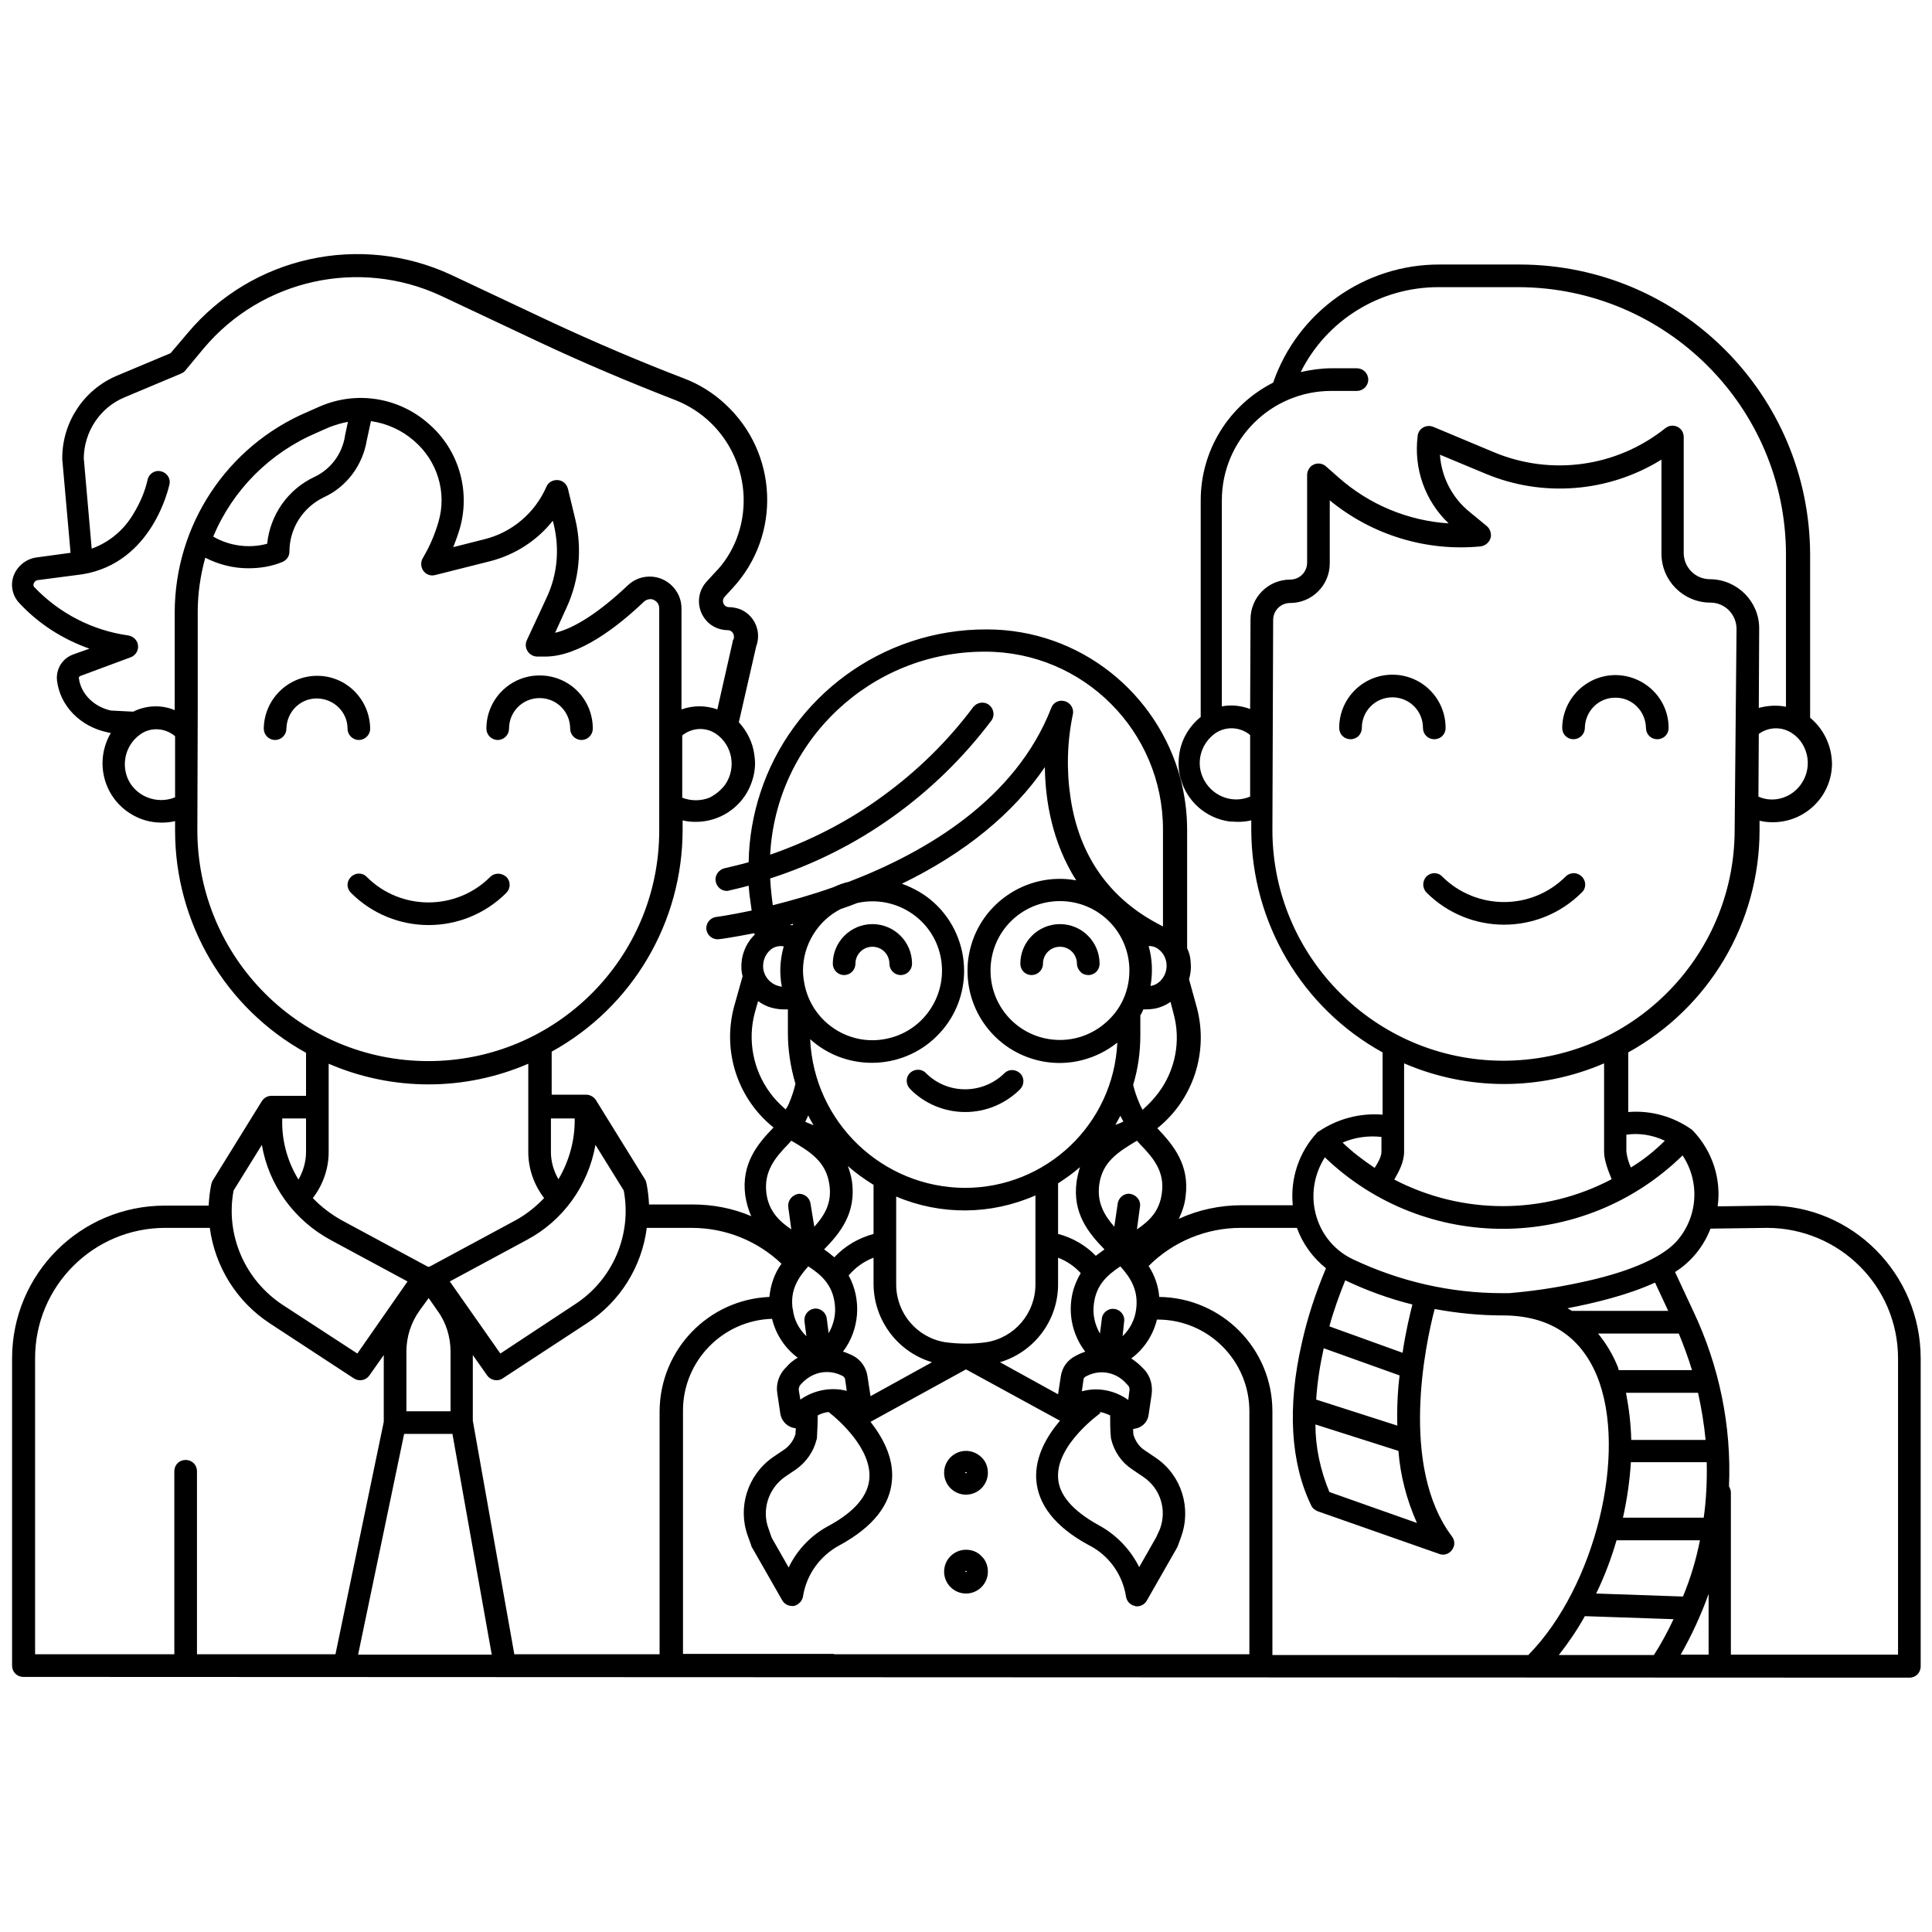 <svg id="Layer_1" enable-background="new 0 0 512 512" height="512" viewBox="0 0 512 512" width="512" xmlns="http://www.w3.org/2000/svg"><g id="XMLID_1_"><path d="m297.7 297.2c-.3-.5-.5-1-.8-1.5-.4.8-.9 1.6-1.3 2.4.8-.3 1.4-.5 2.1-.9zm-.2 56.9c2-1.9 3.3-4.5 3.6-7.2.6-4.8-1.3-8.1-4.2-11.3-3.6 2.4-6.4 5-7 9.9-.4 2.7.2 5.5 1.6 7.9l.5-3.9v-.1c.2-1.6 1.8-2.8 3.4-2.5 1.6.2 2.8 1.8 2.5 3.4zm-4.8-23c-4.3-4.4-8.5-9.6-7.4-17.9.2-1.3.5-2.6.9-3.9-1.8 1.6-3.8 3-5.8 4.3v13.4c3.8 1 7.3 3 10 5.8.8-.6 1.5-1.1 2.3-1.7zm216.3 28.9v81.6c0 1.7-1.3 3-3 3l-499.8-.2c-1.7 0-3-1.3-3-3v-81.4c0-22.4 18.1-40.5 40.5-40.5h11.6c.1-1.9.3-3.8.7-5.7.1-.3.2-.7.4-1l13-21c.6-.9 1.5-1.4 2.6-1.4h9.1v-11.4c-21.4-11.8-34.7-34.4-34.7-58.8v-2.6c-1.2.3-2.4.4-3.6.4-2.9 0-5.7-.8-8.1-2.3-7.4-4.5-9.7-14.1-5.3-21.5h-.4c-.1 0-.3 0-.4-.1-7.3-1.5-12.7-7-13.5-13.8-.3-3.1 1.5-5.9 4.4-6.9l4.2-1.5c-7.1-2.5-13.5-6.6-18.6-12.1-1.8-1.9-2.4-4.7-1.5-7.2 1-2.7 3.5-4.6 6.3-4.9l8.8-1.2-2.2-24.8c0-.1 0-.2 0-.3 0-9.5 5.7-18.1 14.4-21.8l14.3-6 4.5-5.3c17.1-20.4 45.8-26.7 70-15.4l26.1 12.3c11.6 5.4 23.5 10.5 35.5 15.1 4 1.5 7.8 3.9 10.9 6.8 14 12.9 14.9 34.7 2 48.7l-2.2 2.4c-.3.3-.4.7-.4 1.1 0 .9.7 1.6 1.6 1.6s1.9.2 2.8.5c3.9 1.5 5.9 5.9 4.4 9.9l-4.6 20.1c2.2 2.4 3.7 5.4 4.1 8.6.1.7.2 1.5.2 2.2 0 2.4-.6 4.7-1.6 6.8-2.5 5.2-7.9 8.8-14.1 8.8-1.2 0-2.4-.1-3.5-.4v2.5c0 24.5-13.3 47-34.7 58.8v11.4h9.1c1 0 2 .5 2.6 1.4l13 21c.2.3.3.6.4 1 .4 1.9.6 3.8.7 5.7h11.6c5.3 0 10.6 1 15.5 3.1-.8-1.7-1.3-3.6-1.6-5.5-1.1-8.3 3.2-13.6 7.4-17.9 0 0 .1-.1.1-.1-9.5-7.6-13.6-20.1-10.5-31.9l2.3-8.2c-.4-1.4-.4-2.9-.2-4.4.4-2.5 1.6-4.9 3.4-6.6l-.1-.4c-5.6 1.1-9.1 1.6-9.4 1.6-1.6.2-3.1-1-3.3-2.6s1-3.1 2.6-3.3c.2 0 3.7-.5 9.4-1.7l-.4-2.9c-.2-1.2-.3-2.5-.4-3.7-1.7.5-3.5.9-5.2 1.3-.2.1-.4.1-.6.1-1.4 0-2.6-1-2.9-2.4-.4-1.6.7-3.2 2.3-3.6 2.1-.5 4.3-1 6.4-1.6.1-6.4 1.2-12.6 3.1-18.4 8.2-25.2 32.1-43.4 60-43.3 24.7 0 45.4 16.9 51.4 39.8 1.1 4.3 1.7 8.7 1.7 13.3v31.4c.5 1 .8 2.1.9 3.2.2 1.7.1 3.4-.4 5l2.1 7.6c3.1 11.8-1 24.3-10.5 31.9 0 0 .1.1.1.1 4.1 4.3 8.5 9.6 7.4 17.9-.2 2.1-.9 4.1-1.8 6 5.2-2.4 10.9-3.6 16.7-3.6h13.5c-.7-7 1.6-14 6.4-19.2.1-.1.1-.2.2-.2 0-.1.1-.1.2-.1 5-3.4 11-5 17-4.5v-16.5c-21.4-11.8-34.7-34.4-34.8-58.9v-2.6c-1.2.3-2.4.4-3.6.4-.7 0-1.5-.1-2.2-.1-6.4-.9-11.3-5.5-12.9-11.3-.6-2-.7-4.2-.4-6.4.5-3.9 2.6-7.5 5.7-10v-57.4c0-13.2 7.4-25.2 19.2-31.2 6.5-18.8 24.3-31.4 44.2-31.3h21.2c42.4.1 76.8 34.4 76.9 76.9v43.2c3 2.5 5 6 5.6 9.9.1.7.2 1.5.2 2.2 0 8.6-7 15.6-15.7 15.6-1.2 0-2.3-.1-3.5-.4v2.5c0 24.5-13.3 47-34.8 58.9v15.8c6-.5 12 1.2 16.9 4.7l.3.3c5.1 5.4 7.5 12.7 6.5 20l13.6-.2c22-.1 40.2 18 40.2 40.5zm-6 78.5v-78.5c0-19.1-15.5-34.5-34.6-34.6l-15.1.2c-1.8 4.7-5.1 8.8-9.4 11.5l4.9 10.5c6.8 14.4 10.1 30.3 9.4 46.3.3.5.5 1.1.5 1.7v42.9zm-32.2-226.7c5.2-.7 8.9-5.6 8.2-10.9-.4-2.7-1.8-5.1-4.1-6.6-2.7-1.8-6.2-1.7-8.8.2l-.1 16.6c1.5.7 3.1.9 4.8.7zm2.5-24.5v-40.3c0-39.1-31.8-70.8-70.9-70.9h-21.2c-15.5 0-29.6 8.7-36.5 22.5 2.7-.6 5.4-1 8.1-1h6.8c1.6 0 3 1.3 3 3s-1.4 3-3 3h-6.8c-16 0-29 13-29 29v54.6c2.5-.5 5.1-.2 7.5.7l.1-23.8c0-5.8 4.7-10.5 10.5-10.5 2.5 0 4.5-2 4.5-4.5v-23.3c0-.7.3-1.4.8-2 1.1-1.2 3-1.3 4.2-.2l3.3 2.9c8.1 7.2 18.4 11.5 29.2 12.2-6.3-6-9.3-14.6-8.2-23.2 0-.3.1-.5.2-.8.6-1.5 2.4-2.2 3.9-1.6l16 6.7c15.2 6.4 32.6 4 45.5-6.3.5-.4 1.2-.7 1.9-.7 1.7 0 3 1.3 3 3v30.7c0 3.9 3.1 7 7 7h.1c7.1.1 12.9 5.9 12.9 13l-.1 21.1c2.3-.6 4.8-.8 7.2-.3zm-13.1-20.6c0-3.9-3.1-7-6.9-7-7.2 0-13-5.8-13-13v-24.9c-14 8.7-31.5 10.1-46.7 3.7l-12-5c.4 6 3.3 11.5 7.9 15.2l4.5 3.7c.6.5 1 1.2 1.1 2.1.2 1.6-1.1 3.1-2.7 3.3-14.4 1.4-28.8-3-40-12.2v16.7c0 5.8-4.7 10.5-10.5 10.5-2.5 0-4.5 2-4.5 4.5l-.2 55.8c.1 33.6 27.4 60.9 61 61 33.8.1 61.4-27.2 61.5-61zm-7.4 271.8v-16.1c-2 5.6-4.5 11-7.4 16.1zm-1.3-36.3c.7-4.9.9-9.8.8-14.7h-20.1c-.3 4.9-1 9.8-2.1 14.7zm-19.2-20.6h19.7c-.4-4.2-1.1-8.4-2-12.5h-19.1c.8 4.1 1.3 8.3 1.4 12.5zm18.2 26.6h-22.1c-1.4 4.8-3.2 9.6-5.4 14.1l23 .8c2-4.8 3.5-9.8 4.5-14.9zm-21.5-45.1h19.4c-1-3.3-2.2-6.5-3.5-9.7h-21.4c2.2 2.7 4 5.7 5.3 9 0 .2.1.4.2.7zm15-33.8c5.9-6.3 6.7-15.9 1.9-23.1-26.3 25.7-68.2 26-94.8.5-2.6 4.1-3.6 9-2.7 13.8 1.1 5.8 4.8 10.7 10.1 13.2 12.4 5.9 25.9 9 39.6 9h1.8c6.1-.5 12.2-1.4 18.3-2.7 12.6-2.6 21.5-6.3 25.8-10.7zm-.5 99.8-23.5-.8c-2 3.6-4.3 7-6.9 10.3h25.2c2-3.1 3.7-6.3 5.2-9.5zm-1.4-81.7-3.5-7.5c-7.2 3.3-15.9 5.4-23.2 6.8.4.2.8.5 1.2.7zm-.9-45.1c-3.2-1.5-6.7-2.1-10.2-1.6v4.5c.2 1.5.6 2.9 1.2 4.2 3.3-2 6.3-4.4 9-7.1zm-14.1 10.2c-1.1-2.7-2-5.2-2-7.3v-23.4c-16.9 7.3-36.1 7.3-53 0v23.4c0 2.8-1.4 5.3-2.6 7.4 18.1 9.4 39.6 9.4 57.6-.1zm-22 126c17.6-17.9 26.4-53.6 18.1-73.9-4.4-10.6-12.8-16-25-16-6.1 0-12.1-.6-18-1.7-2.4 9.1-9.4 41.7 4.6 60.3.6.8.8 1.9.4 2.8-.6 1.6-2.3 2.4-3.8 1.8l-32.2-11.3c-.7-.3-1.4-.8-1.7-1.5-5.5-11.3-6.4-26.2-2.5-43.1 1.5-6.8 3.7-13.4 6.4-19.8-3.5-2.8-6.2-6.5-7.7-10.7h-14.9c-9.1 0-17.9 3.6-24.4 10.1 1.6 2.5 2.6 5.3 2.8 8.2 16.6.2 30 13.7 30 30.3v64.6h67.9zm-52.8-43.1 23.2 8.2c-2.7-6.1-4.4-12.5-4.9-19.1l-22-7c0 6 1.3 12.1 3.7 17.9zm19.4-36.9c.8-5.5 1.9-10 2.6-12.8-6.1-1.5-12.1-3.7-17.8-6.4-1.6 4-3.1 8.1-4.2 12.2zm-.8 6-20.1-7.2c-1 4.5-1.7 9-2 13.6l21.5 6.9c-.1-3.4 0-6.9.3-10.5.1-.8.2-1.8.3-2.8zm-4.8-59.3v-3.9c-3.5-.4-7.1.1-10.3 1.5 2.6 2.5 5.5 4.7 8.5 6.7.9-1.4 1.8-3 1.8-4.3zm-34.8-94.1v-16.3c-2.6-2.2-6.4-2.4-9.2-.5-3.7 2.6-5.2 7.4-3.4 11.6 2.1 4.9 7.7 7.3 12.6 5.2zm-.2 227.4v-64.5c0-13.4-10.9-24.3-24.3-24.3h-.2c-1 4.1-3.4 7.8-6.8 10.3 1.2.8 2.3 1.7 3.2 2.7l.3.3c1.6 1.8 2.2 4.1 1.9 6.5l-.8 5.4c-.2 1.7-1.4 3.1-3.1 3.6-.3.1-.7.1-1 .2 0 .5 0 1.1.1 1.6.5 1.6 1.5 3.1 2.9 4l3.1 2.1c6.7 4.6 9.4 13.2 6.6 20.9l-.9 2.5c-.1.1-.1.3-.2.4l-8 14c-.5.9-1.5 1.5-2.6 1.5-.2 0-.4 0-.5-.1-1.2-.2-2.2-1.2-2.4-2.5-.9-5.8-4.5-10.9-9.8-13.6-.1 0-.1-.1-.2-.1-8.8-4.8-13.4-10.7-13.8-17.5-.3-6 2.9-11.4 6.3-15.4l-24.9-13.6-25.3 13.9c3.2 4.1 6.1 9.4 5.7 15.2-.4 6.8-5 12.6-13.7 17.4-.1 0-.1.1-.2.1-5.2 2.8-8.8 7.8-9.7 13.6-.2 1.2-1.2 2.2-2.4 2.5-.2 0-.4 0-.5 0-1.1 0-2.1-.6-2.6-1.5l-8-14c-.1-.1-.2-.3-.2-.5l-.9-2.5c-2.8-7.6-.1-16.2 6.6-20.9l3.1-2.1c1.4-1 2.4-2.4 2.9-4 0-.5.1-1.1.1-1.6-.3 0-.7-.1-1-.2-1.6-.5-2.8-1.9-3.1-3.6l-.8-5.4c-.4-2.3.3-4.7 1.9-6.5l.3-.3c.9-1.1 2-2 3.2-2.7-3.4-2.5-5.8-6.2-6.8-10.3-13.1.4-23.6 11.2-23.6 24.3v64.5h40v.1h110.1zm-24.1-148.9c4.5-6 6-13.8 4-21l-.8-3.1c-.7.5-1.4.9-2.2 1.2-1.4.6-2.9.8-4.4.8-.2 0-.4 0-.6 0-.2.5-.5 1.1-.8 1.6v5.2c0 4.5-.6 8.9-1.9 13.2.4 1.7 1 3.4 1.7 5 .2.5.5 1.1.8 1.6 1.6-1.4 3-2.9 4.2-4.5zm1.2-30.5c1.7-2.5 1.1-6-1.4-7.7-.7-.5-1.5-.7-2.4-.7 1 3.5 1.1 7.1.5 10.6.3-.1.5-.1.8-.2 1.1-.4 1.9-1.1 2.5-2zm0-13.6v-25.7c0-26-21.1-47.1-47.1-47.1-30.3-.1-55.4 23.6-57 53.8 10.7-3.7 20.8-8.9 29.8-15.5 9.1-6.6 17.2-14.5 24-23.6 1-1.3 2.9-1.6 4.2-.6 1.3 1 1.6 2.9.6 4.2-14.8 19.6-35.2 34.3-58.6 41.8.1 1.6.2 3.1.4 4.7l.3 2.4c4.7-1.2 10.2-2.7 16.1-4.8 1.3-.6 2.6-1.1 4-1.4 20.6-7.9 44.3-21.9 53.7-46.1.5-1.4 2-2.2 3.5-1.8 1.6.4 2.6 2 2.2 3.6-1.5 7.2-1.7 14.7-.6 22 2.3 15.5 10.4 26.9 23.9 33.8.1.1.3.2.6.3zm-.3 70.7c.8-5.7-2.2-9.3-5.8-13-.3-.3-.5-.6-.8-.9-5 3-9.2 5.6-10 11.7-.6 4.7 1.3 8 4 11.1l.9-6.1v-.1c.3-1.6 1.8-2.8 3.4-2.5s2.8 1.8 2.5 3.4l-.8 6c3.4-2.3 6-4.9 6.6-9.6zm-.5 89c1.9-5.1.1-10.8-4.4-13.8l-3.1-2.1c-2.7-1.8-4.6-4.6-5.4-7.8 0-.1-.1-.3-.1-.5-.2-2-.2-3.9-.2-5.9-.9-.4-1.8-.8-2.8-.9l.2.3c-.1.1-11.7 8.3-11.2 17.1.2 4.5 3.8 8.7 10.6 12.5 4.7 2.5 8.5 6.4 10.9 11.2l4.5-7.9zm-8.1-36.6c.1-.6 0-1.1-.4-1.5l-.3-.3c-2.6-3.1-6.9-4-10.5-2.2l-.4.2c-.4.2-.6.6-.6 1.1l-.4 2.8c1.2-.3 2.4-.5 3.7-.5 3.1 0 6.1 1 8.6 2.8zm0-111.4c0-10.2-8.2-18.4-18.4-18.4s-18.4 8.2-18.4 18.4 8.2 18.4 18.4 18.4c5.1 0 9.7-2.1 13-5.4 3.4-3.3 5.4-7.9 5.4-13zm-14 102c.7-.4 1.5-.7 2.3-1-3-3.9-4.3-8.8-3.7-13.6.3-2.6 1.2-5 2.5-7.2-1.6-1.8-3.7-3.2-6-4.1v7.1c0 9.5-6.3 17.9-15.4 20.6l15.4 8.5.7-4.6c.3-2.4 1.7-4.4 3.8-5.5zm-29.6-44.4c21.6 0 39.4-16.9 40.4-38.5-5.5 4.4-12.7 6.3-19.7 5-11.8-2.2-20-12.4-20-24 0-1.5.1-2.9.4-4.4 2.4-13.2 15.2-22 28.4-19.6-6.4-10.1-8.2-21.2-8.3-30-8.4 12.3-21.2 22.8-37.9 30.9 3.1 1.1 6.1 2.8 8.5 5 5.3 4.8 8 11.5 8 18.1 0 5.8-2.1 11.7-6.3 16.3-9 10-24.5 10.8-34.5 1.8 1 22 19.1 39.3 41 39.4zm5.7 40.9c7.5-1.2 13-7.7 13-15.3v-23.6c-11.8 5.2-25.1 5.3-36.9.3v23.3c0 7.6 5.5 14.1 13 15.3 3.7.5 7.3.5 10.9 0zm-26.1-80.5c9.9-2.2 16.1-12.1 13.9-22s-12.1-16.1-22-13.9c-1.5.6-2.9 1.1-4.4 1.6-6.1 3.1-10 9.5-10 16.3 0 1.4.2 2.7.5 4.1 2.2 9.9 12.1 16.2 22 13.9zm-4.6 94.8 16.3-9c-9.1-2.7-15.4-11.1-15.5-20.6v-7.1c-2.6 1-4.8 2.6-6.6 4.7 3.5 6.4 2.9 14.4-1.5 20.2.8.2 1.6.6 2.3.9l.4.2c2.1 1.1 3.5 3.2 3.8 5.5zm.8-43v-13c-2.4-1.5-4.7-3.1-6.8-5 .5 1.4.9 2.8 1.1 4.2 1.1 8.3-3.1 13.5-7.4 17.9 1 .7 1.9 1.4 2.7 2.1 2.8-3 6.4-5.1 10.4-6.2zm-1.1 64.7c.5-7.8-8-15.3-10.8-17.5-1 .1-2 .4-2.9.9 0 2-.1 3.9-.2 5.9 0 .1 0 .3-.1.5-.8 3.2-2.7 5.9-5.3 7.8l-3.1 2.1c-4.4 3.1-6.2 8.8-4.3 13.8l.8 2.3 4.5 7.9c2.3-4.8 6.1-8.7 10.9-11.2 6.7-3.7 10.2-7.9 10.5-12.5zm-6-23.1-.4-2.8c0-.5-.3-.9-.6-1.1l-.4-.2c-1.2-.6-2.5-.9-3.9-.9-2.6 0-5 1.2-6.7 3.1l-.3.3c-.3.4-.5 1-.4 1.5l.4 2.4c3.6-2.5 8.1-3.4 12.3-2.3zm-4.8-15.3c1.4-2.4 2-5.2 1.6-7.9-.6-4.8-3.4-7.5-7-9.8-2.8 3.1-4.7 6.3-4.2 10.8 0 .2 0 .3.1.5.3 2.8 1.6 5.3 3.6 7.2l-.5-3.9s0 0 0-.1c-.2-1.6 1-3.1 2.6-3.3s3.1 1 3.3 2.6zm-3.8-28.2c2.8-3.1 4.7-6.4 4-11.1-.8-6.1-5.1-8.8-10.1-11.7-.3.3-.5.6-.8.9-3.6 3.7-6.5 7.3-5.8 13 .6 4.6 3.2 7.3 6.6 9.6l-.8-5.9v-.1c-.2-1.6 1-3.1 2.6-3.4 1.6-.2 3.1 1 3.3 2.6zm-.2-26.9c-.5-.9-1-1.7-1.4-2.6-.3.6-.5 1.1-.8 1.7.7.3 1.5.6 2.2.9zm-5.6-53c.1-.1.2-.3.2-.4-.3.1-.6.2-.9.3.2 0 .5.1.7.1zm-.9 47.2c.7-1.7 1.3-3.4 1.7-5.2-1.3-4.4-2-8.9-2-13.4v-6.3c-.4 0-.7 0-1.1 0-1.5 0-3-.3-4.3-.8-.9-.4-1.7-.8-2.5-1.4l-.9 3.2c-1.9 7.2-.4 15 4 21 1.2 1.7 2.6 3.1 4.2 4.5.4-.5.6-1 .9-1.6zm-1.4-41.6c-1.1-.2-2.2 0-3.1.6-1.3.9-2.1 2.3-2.3 3.8-.4 2.5 1 4.9 3.4 5.9.5.2 1 .3 1.5.4-.7-3.5-.5-7.2.5-10.7zm-3.8 92.9c.3-3.1 1.3-6.2 3.2-8.8-6.4-6.1-14.9-9.5-23.8-9.5h-11.9c-1.3 10.3-7.1 19.6-15.9 25.3l-22.3 14.6c-1.3.9-3.2.5-4.1-.8l-3.8-5.4v17.4l11 61.9h38.5v-64.4c.1-16.3 12.9-29.6 29.1-30.3zm-8.7-200.9c5.6-14.7-1.7-31.1-16.3-36.8-12.1-4.7-24.2-9.8-35.9-15.3l-26.1-12.3c-21.7-10.1-47.5-4.4-62.9 13.9l-4.9 5.9c-.3.4-.7.6-1.1.8l-15 6.3c-6.5 2.7-10.7 9.1-10.8 16.1l2.1 24c4.7-1.7 8.6-5 11.1-9.3 1.7-2.8 3-5.8 3.7-8.9.3-1.6 1.9-2.7 3.5-2.3 1.6.3 2.7 1.9 2.3 3.5-.2.8-4.5 20.8-23.1 23.8l-11.5 1.5c-.6 0-1.2.4-1.4 1-.1.4 0 .8.3 1 6.6 6.9 15.4 11.4 24.8 12.7 1.1.2 2 .9 2.4 1.9.6 1.6-.2 3.3-1.8 3.9l-13.2 4.9c-.3.1-.6.4-.5.6.5 4.1 3.9 7.6 8.5 8.6l5.9.3c3.4-1.7 7.5-1.9 11-.4v-25.8c0-23.2 13.8-44.1 35.1-53.2l3.4-1.5c9.7-4.2 20.9-2.4 28.8 4.6 7.9 6.8 11.1 17.6 8.3 27.6-.5 1.7-1.1 3.4-1.8 5.1l8.3-2.1c7.3-1.8 13.4-7 16.4-13.9.4-.9 1.1-1.5 2.1-1.7 1.6-.4 3.2.6 3.6 2.2l2 8.3c1.8 7.7 1 15.9-2.3 23.1l-3.1 6.8c5.2-1.2 11.9-5.6 19.3-12.6 1.6-1.5 3.6-2.3 5.8-2.3 4.6 0 8.4 3.8 8.4 8.4v26.8c3.1-1.1 6.4-1.1 9.5 0l4.1-18.1c0-.2.1-.4.2-.5.1-.2.1-.4.1-.7 0-.9-.7-1.7-1.6-1.7-1.9 0-3.8-.7-5.2-2-3.1-2.9-3.3-7.7-.5-10.8l2.2-2.4c2.6-2.6 4.5-5.7 5.8-9zm-3 65.1c3-4.4 1.9-10.4-2.4-13.4-2.8-1.9-6.4-1.7-9 .4v16.5c2.3.9 4.9.9 7.2 0 1.6-.8 3.1-2 4.2-3.5zm-17.5 12.2v-58.9c0-.4-.1-.7-.2-1-.3-.7-1-1.2-1.7-1.4-.8-.1-1.5.1-2.1.6-7 6.7-17.2 14.6-26.2 14.6h-2.1c-.4 0-.9-.1-1.3-.3-1.5-.7-2.2-2.5-1.5-4l5.3-11.4c2.8-6 3.4-12.7 1.9-19.1l-.3-1.2c-4.2 5.3-10 9-16.5 10.7l-14.7 3.7c-.8.2-1.5.1-2.2-.3-1.4-.8-1.9-2.7-1.1-4.1l.5-.9c1.6-2.8 2.8-5.7 3.7-8.8 2.3-7.8-.3-16.2-6.5-21.5-3.2-2.8-7.2-4.6-11.4-5.2l-1.1 5.1c-1.1 6.6-5.3 12.3-11.4 15.1-5.6 2.7-9.1 8.3-9.1 14.4 0 1.2-.7 2.2-1.8 2.7-2.9 1.2-5.9 1.7-9.1 1.7-4 0-7.9-1-11.4-2.8-1.3 4.7-2 9.5-2 14.4v26.7l-.1 31.1c0 33.8 27.4 61.2 61.2 61.2s61.2-27.3 61.2-61.1zm-22.4 125.6c10.1-6.5 15.2-18.5 13-30.2l-7.5-12.1c-1.9 10.8-8.6 20.1-18.2 25.2l-20.4 11 13.4 19.1zm-4.3-33.2c2.9-4.9 4.4-10.5 4.3-16.1h-6.3v8.9c0 2.5.7 5 2 7.2zm-3.8 5c-2.7-3.5-4.2-7.8-4.2-12.2v-23.4c-16.9 7.3-36 7.3-52.9 0v23.4c0 4.4-1.5 8.7-4.2 12.2 2.2 2.3 4.7 4.2 7.5 5.8l23 12.4h.4l23-12.4c2.7-1.5 5.2-3.5 7.4-5.8zm-13.9 120.9-10.4-58.4h-12.8l-12.2 58.5h35.4zm-10.9-64.4v-15.8c0-3.9-1.2-7.8-3.5-10.9l-2.3-3.3-2.4 3.3c-2.3 3.2-3.5 7-3.5 10.9v15.8zm-24.7-15.3 13.3-19.1-20.4-11c-9.6-5.2-16.4-14.5-18.2-25.2l-7.5 12.1c-2.2 11.8 3 23.7 13 30.3zm7 18.1v-17.7l-3.8 5.4c-.9 1.3-2.7 1.7-4.1.8l-22.3-14.6c-8.7-5.7-14.5-14.9-15.9-25.3h-11.8c-19.1 0-34.5 15.5-34.5 34.5v78.5h36.9v-48.5c0-1.7 1.3-3 3-3s3 1.3 3 3v48.5h36.7zm-10.3-261.2.8-3.8c-1.7.3-3.3.8-4.9 1.4l-3.4 1.5c-12.4 5.3-22.2 15.1-27.4 27.5 4.3 2.5 9.5 3.2 14.3 1.9.8-7.7 5.5-14.4 12.5-17.7 4.3-2 7.3-6 8.1-10.7zm-10.3 189.7v-8.9h-6.3c-.2 5.7 1.3 11.3 4.3 16.2 1.3-2.3 2-4.8 2-7.3zm-34.7-94v-16.2c-2.6-2.2-6.4-2.5-9.2-.5-3.7 2.6-5.1 7.4-3.4 11.6 2 4.8 7.7 7.1 12.6 5.1z"/><path d="m442.2 192.9c0 1.7-1.3 3-3 3s-3-1.3-3-3c-.1-4.4-3.6-8-8-8-4.5-.1-8.1 3.5-8.2 8 0 1.7-1.4 3-3 3-1.7 0-3-1.3-3-3 .1-7.7 6.3-13.9 14-14 7.8 0 14.2 6.2 14.2 14z"/><path d="m419.2 232.3c1.2 1.2 1.2 3.1 0 4.2-11.4 11.4-29.8 11.4-41.2 0-1.1-1.2-1.1-3 0-4.2 1.2-1.2 3.1-1.2 4.2 0 9.1 9 23.7 9 32.7 0 1.2-1.2 3.1-1.2 4.3 0z"/><path d="m369 178.8c7.8 0 14.1 6.3 14.1 14.1 0 1.7-1.3 3-3 3s-3-1.3-3-3c0-4.5-3.6-8.1-8.1-8.1s-8.1 3.6-8.1 8.1c0 1.7-1.3 3-3 3s-3-1.3-3-3c0-7.8 6.3-14.1 14.1-14.1z"/><path d="m291.4 255.4c0 1.7-1.3 3-3 3-.8 0-1.6-.3-2.1-.9-.5-.5-.9-1.3-.9-2.1 0-2.5-2-4.5-4.5-4.5s-4.5 2-4.5 4.5c0 1.7-1.4 3-3 3-1.7 0-3-1.3-3-3 0-5.8 4.7-10.5 10.5-10.5s10.5 4.7 10.5 10.5z"/><path d="m270.3 284.4c1.2 1.1 1.2 3 .1 4.2-3.9 3.9-9.1 6.1-14.6 6.1s-10.8-2.2-14.6-6.1c0 0 0-.1-.1-.1-1.1-1.2-1.1-3.1.1-4.2s3.1-1.1 4.2.1c5.7 5.7 15 5.7 20.8 0 1.1-1.1 2.9-1.1 4.1 0z"/><path d="m261.8 390.3c0 3.2-2.6 5.8-5.8 5.8s-5.8-2.6-5.8-5.8 2.6-5.8 5.8-5.8c1.6 0 3.1.7 4.1 1.7 1.1 1 1.7 2.5 1.7 4.1zm-5.6 0c0-.1-.1-.2-.2-.2s-.2.1-.2.2.1.1.2.1.2 0 .2-.1z"/><path d="m261.8 416.5c0 3.2-2.6 5.8-5.8 5.8s-5.8-2.6-5.8-5.8 2.6-5.8 5.8-5.8c1.6 0 3.1.6 4.1 1.7 1.1 1 1.7 2.5 1.7 4.1zm-5.6 0c0-.1-.1-.2-.2-.2s-.2.1-.2.2.4.1.4 0z"/><path d="m241.7 255.4c0 1.6-1.3 3-3 3s-3-1.4-3-3c0-2.5-2-4.5-4.5-4.5s-4.5 2-4.5 4.5c0 1.6-1.3 3-3 3s-3-1.4-3-3c0-5.8 4.7-10.5 10.5-10.5s10.5 4.7 10.5 10.5z"/><path d="m157.1 193.1c0 1.6-1.3 3-3 3s-3-1.4-3-3c0-4.5-3.6-8.1-8.1-8.1s-8.1 3.6-8.1 8.1c0 1.6-1.3 3-3 3s-3-1.4-3-3c0-7.8 6.3-14.1 14.1-14.1 7.9 0 14.1 6.3 14.1 14.1z"/><path d="m134.2 232.4c1.2 1.2 1.1 3.1 0 4.2-11.4 11.4-29.8 11.4-41.2 0-1.2-1.2-1.2-3 0-4.2s3.1-1.2 4.2 0c9 9 23.7 9 32.7 0 1.2-1.2 3.1-1.1 4.3 0z"/><path d="m98.1 193.1c0 1.6-1.3 3-3 3s-3-1.4-3-3c0-4.4-3.6-7.9-8-8-4.5-.1-8.1 3.5-8.2 8 0 1.6-1.3 3-3 3s-3-1.4-3-3c.1-7.7 6.3-13.9 14-14 7.8-.1 14.1 6.2 14.2 14z"/></g></svg>